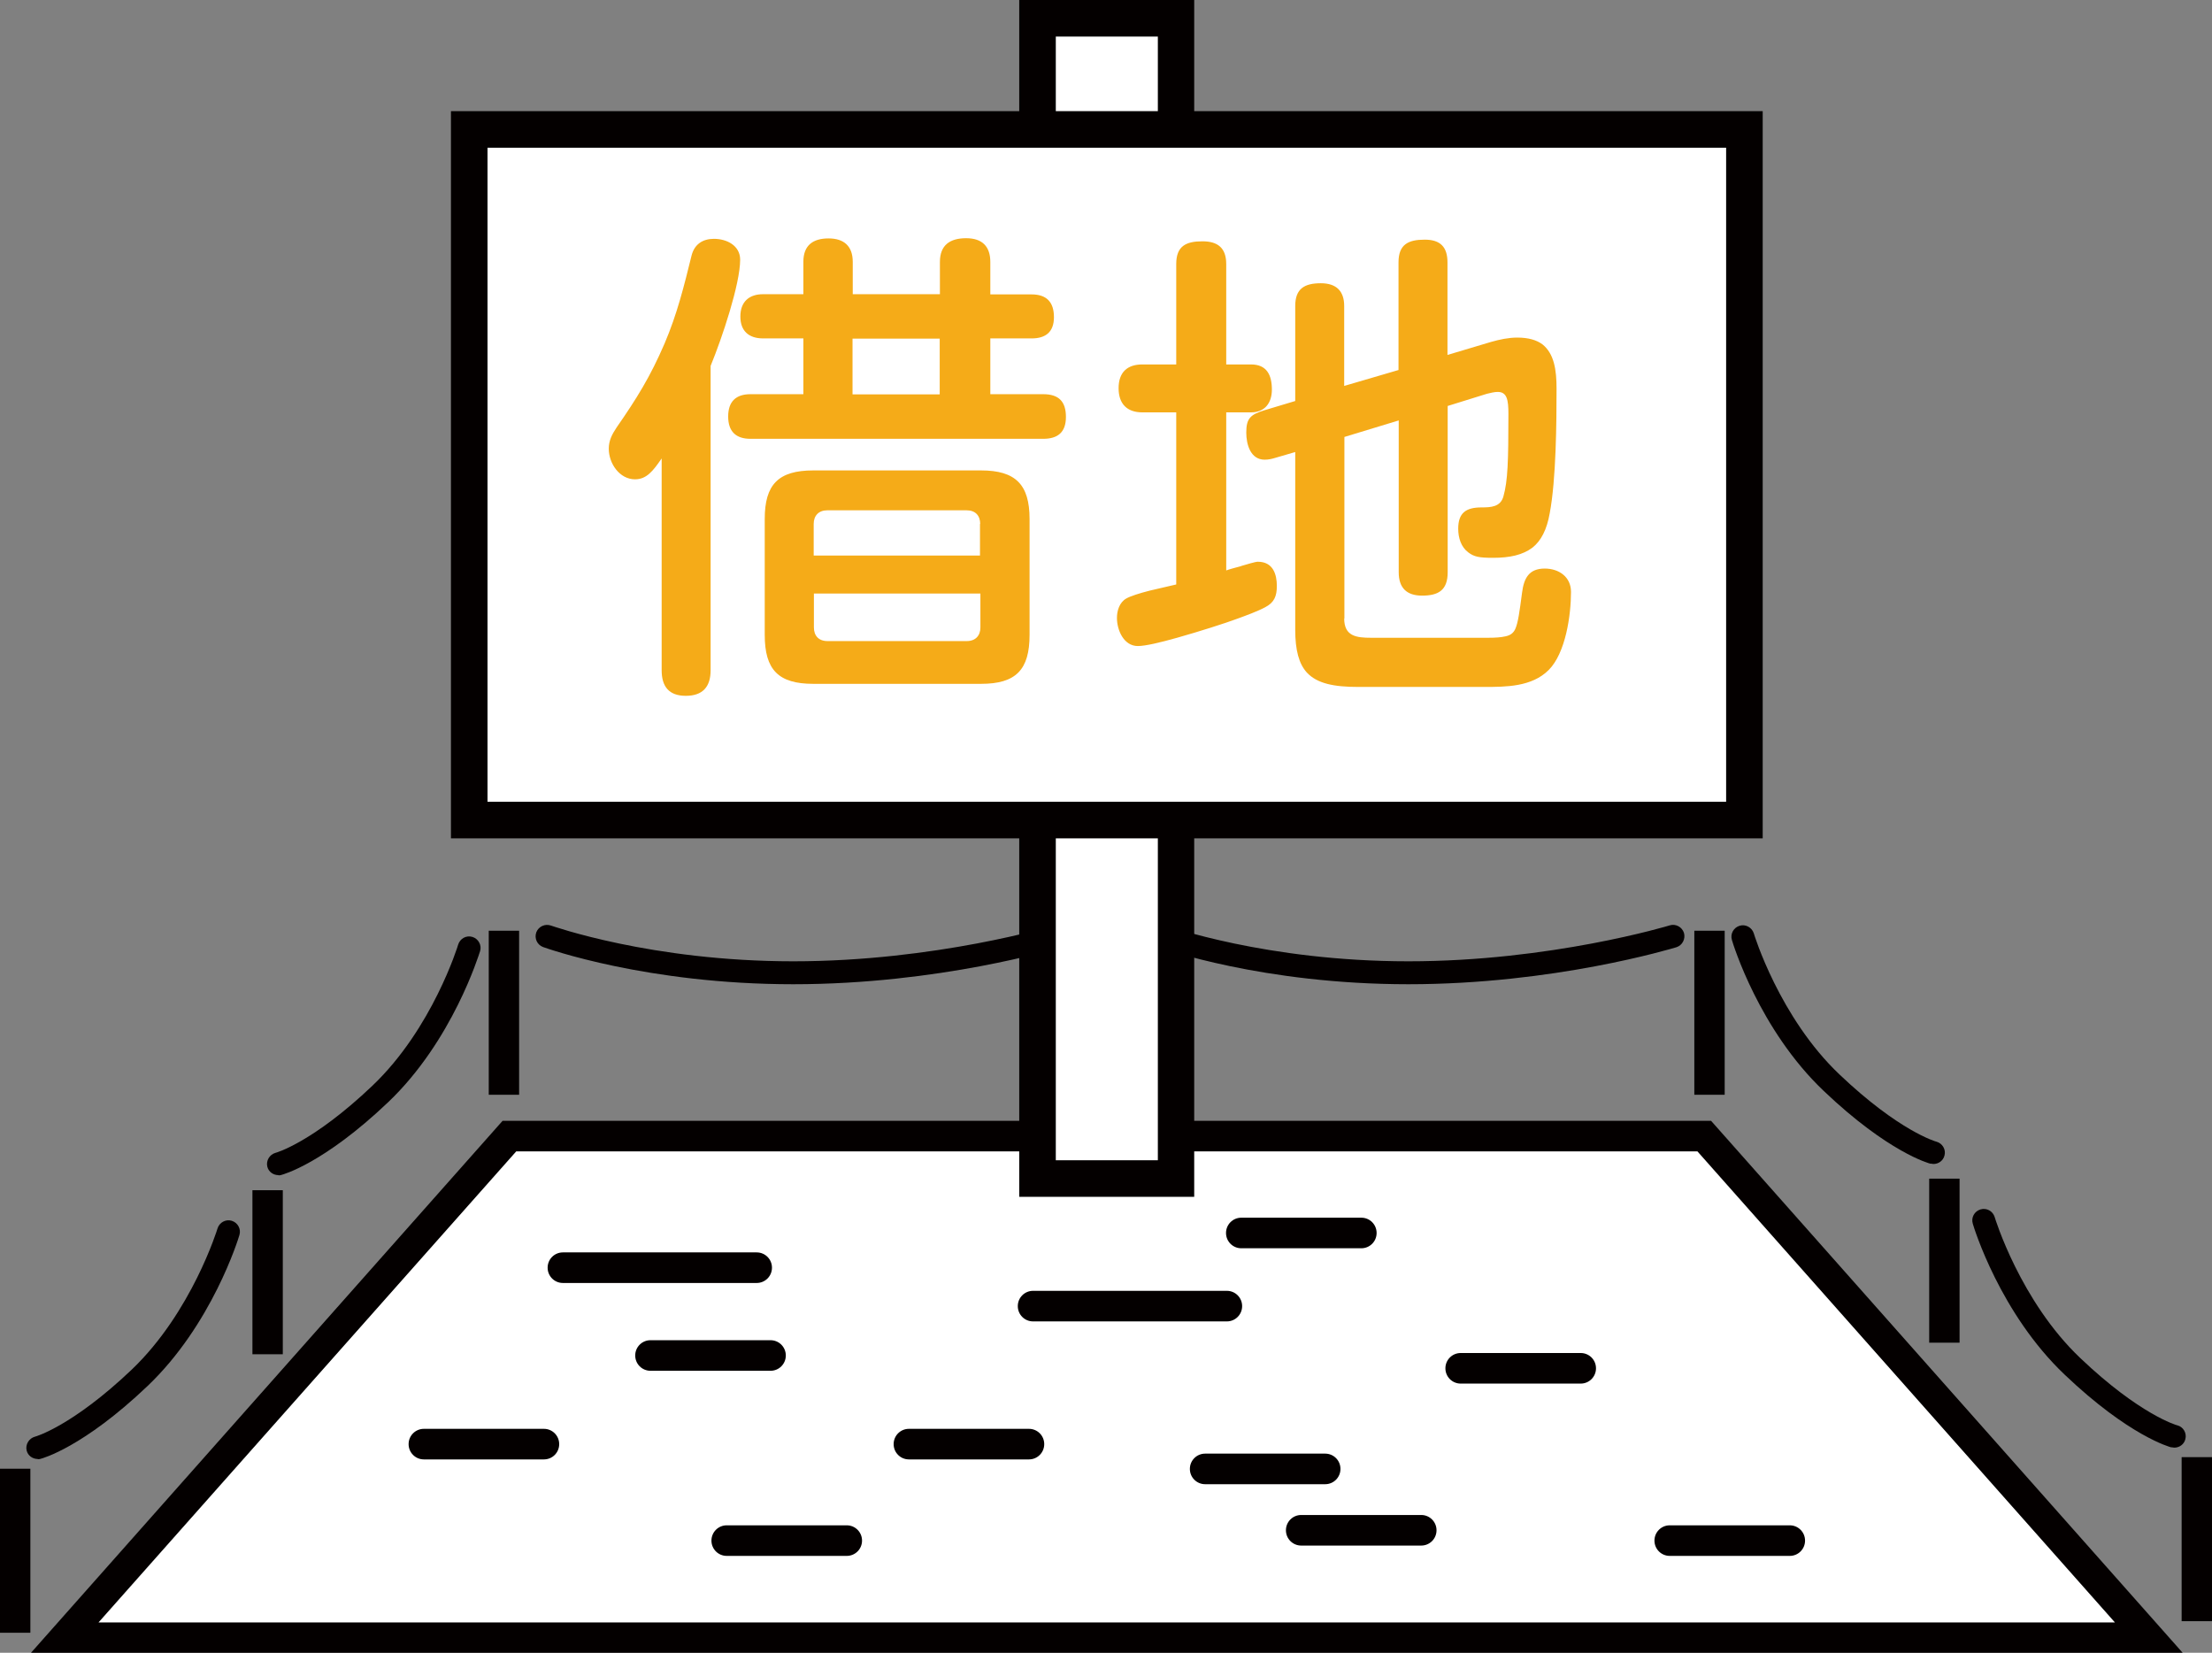<?xml version="1.0" encoding="UTF-8"?>
<svg id="_レイヤー_2" data-name="レイヤー_2" xmlns="http://www.w3.org/2000/svg" viewBox="0 0 107.08 80">
  <rect x="0" y="0" width="107.08" height="80" fill="#808080" stroke="none"/>
  <defs>
    <style>
      .cls-1 {
        fill: #040000;
      }

      .cls-2 {
        fill: #fff;
      }

      .cls-3 {
        fill: #f5ab18;
      }
    </style>
  </defs>
  <g id="_テキスト" data-name="テキスト">
    <g>
      <g>
        <polygon class="cls-2" points="82.5 54.99 24.66 54.99 3.14 79.26 104.02 79.26 82.5 54.99"/>
        <path class="cls-1" d="M82.83,54.25H24.33L1.5,80h104.16l-22.83-25.75ZM24.99,55.73h57.18l20.21,22.8H4.77l20.22-22.8Z"/>
      </g>
      <g>
        <rect class="cls-1" x="23.66" y="45.05" width="1.47" height="7.94"/>
        <rect class="cls-1" x="52.84" y="45.05" width="1.47" height="7.94"/>
        <rect class="cls-1" x="82.02" y="45.05" width="1.47" height="7.94"/>
        <g>
          <rect class="cls-1" y="71.09" width="1.47" height="7.94"/>
          <rect class="cls-1" x="12.22" y="57.61" width="1.47" height="7.94"/>
          <path class="cls-1" d="M1.83,70.63s.09,0,.14-.02c.08-.02,2.05-.55,5.17-3.52,3.12-2.97,4.4-7.13,4.45-7.31.09-.29-.08-.6-.37-.69-.29-.09-.6.08-.69.37-.01.04-1.25,4.06-4.15,6.83-2.88,2.74-4.67,3.25-4.69,3.25-.29.08-.47.38-.4.67.06.25.29.41.54.41Z"/>
          <path class="cls-1" d="M13.48,56.89s.09,0,.14-.02c.08-.02,2.05-.55,5.17-3.52,3.12-2.97,4.39-7.14,4.45-7.31.09-.29-.08-.6-.37-.69-.3-.09-.6.08-.69.37-.01.04-1.24,4.06-4.15,6.83-2.88,2.74-4.67,3.25-4.69,3.25-.29.08-.47.38-.4.67.06.25.29.41.54.41Z"/>
        </g>
        <g>
          <rect class="cls-1" x="105.61" y="70.53" width="1.47" height="7.94"/>
          <rect class="cls-1" x="93.39" y="57.05" width="1.47" height="7.94"/>
          <path class="cls-1" d="M105.12,70.05s.09.02.14.02c.24,0,.47-.16.53-.41.08-.29-.1-.6-.39-.67-.02,0-1.81-.51-4.69-3.25-2.91-2.76-4.14-6.79-4.15-6.83-.09-.29-.39-.46-.69-.37-.29.09-.46.39-.37.69.05.18,1.32,4.34,4.45,7.31,3.12,2.97,5.09,3.5,5.17,3.52Z"/>
          <path class="cls-1" d="M93.46,56.32s.09.02.14.02c.24,0,.47-.16.53-.41.08-.29-.1-.59-.39-.67-.02,0-1.81-.51-4.69-3.25-2.91-2.76-4.14-6.79-4.15-6.83-.09-.29-.4-.46-.69-.37-.29.09-.46.39-.37.69.05.18,1.32,4.34,4.45,7.31,3.12,2.97,5.09,3.5,5.17,3.52Z"/>
        </g>
        <path class="cls-1" d="M38.4,47.64c7.05,0,12.73-1.72,12.97-1.79.29-.09.45-.4.37-.69-.09-.29-.4-.46-.69-.37-.06.02-5.76,1.74-12.65,1.74s-11.68-1.72-11.73-1.73c-.28-.1-.6.04-.71.33-.1.29.04.6.33.71.2.07,5.04,1.8,12.11,1.8Z"/>
        <path class="cls-1" d="M68.18,47.64c7.05,0,12.73-1.72,12.97-1.79.29-.09.45-.4.37-.69-.09-.29-.4-.46-.69-.37-.06.02-5.76,1.74-12.65,1.74s-11.68-1.72-11.73-1.73c-.28-.1-.6.04-.71.33-.1.29.04.6.33.71.2.07,5.04,1.8,12.11,1.8Z"/>
      </g>
      <g>
        <path class="cls-1" d="M36.63,62.1c.41,0,.74-.33.74-.74s-.33-.74-.74-.74h-9.38c-.41,0-.74.33-.74.74s.33.74.74.74h9.38Z"/>
        <path class="cls-1" d="M59.39,63.96c.41,0,.74-.33.74-.74s-.33-.74-.74-.74h-9.38c-.41,0-.74.33-.74.74s.33.74.74.74h9.38Z"/>
        <path class="cls-1" d="M37.3,66.35c.41,0,.74-.33.74-.74s-.33-.74-.74-.74h-5.81c-.41,0-.74.33-.74.74s.33.74.74.74h5.81Z"/>
        <path class="cls-1" d="M65.9,60.42c.41,0,.74-.33.74-.74s-.33-.74-.74-.74h-5.81c-.41,0-.74.33-.74.74s.33.74.74.74h5.81Z"/>
        <path class="cls-1" d="M76.52,66.97c.41,0,.74-.33.74-.74s-.33-.74-.74-.74h-5.81c-.41,0-.74.33-.74.74s.33.74.74.74h5.81Z"/>
        <path class="cls-1" d="M49.81,70.64c.41,0,.74-.33.74-.74s-.33-.74-.74-.74h-5.81c-.41,0-.74.33-.74.74s.33.74.74.74h5.81Z"/>
        <path class="cls-1" d="M68.8,74.81c.41,0,.74-.33.74-.74s-.33-.74-.74-.74h-5.81c-.41,0-.74.33-.74.74s.33.74.74.74h5.81Z"/>
        <path class="cls-1" d="M86.64,75.31c.41,0,.74-.33.74-.74s-.33-.74-.74-.74h-5.81c-.41,0-.74.33-.74.74s.33.74.74.74h5.81Z"/>
        <path class="cls-1" d="M64.15,71.84c.41,0,.74-.33.74-.74s-.33-.74-.74-.74h-5.81c-.41,0-.74.33-.74.74s.33.74.74.74h5.81Z"/>
        <path class="cls-1" d="M26.33,70.64c.41,0,.74-.33.74-.74s-.33-.74-.74-.74h-5.81c-.41,0-.74.33-.74.74s.33.74.74.74h5.81Z"/>
        <path class="cls-1" d="M40.99,75.31c.41,0,.74-.33.74-.74s-.33-.74-.74-.74h-5.81c-.41,0-.74.33-.74.74s.33.74.74.74h5.81Z"/>
      </g>
      <g>
        <rect class="cls-2" x="50.23" y=".88" width="6.71" height="56.16"/>
        <path class="cls-1" d="M49.34,0v57.93h8.47V0h-8.47ZM56.05,56.16h-4.94V1.77h4.94v54.39Z"/>
      </g>
      <g>
        <rect class="cls-2" x="22.72" y="6.26" width="61.73" height="33.43"/>
        <path class="cls-1" d="M85.33,5.38H21.83v35.2h63.5V5.38ZM83.56,38.81H23.6V7.15h59.96v31.66Z"/>
      </g>
      <g>
        <path class="cls-3" d="M34.4,32.44c0,.8-.38,1.24-1.2,1.24s-1.17-.45-1.17-1.24v-10.25c-.42.61-.73,1.01-1.29,1.01-.75,0-1.27-.77-1.27-1.48,0-.4.16-.7.38-1.03.99-1.43,1.62-2.44,2.32-4.06.61-1.43.94-2.77,1.31-4.27.14-.54.54-.8,1.08-.8.63,0,1.27.33,1.27,1.01,0,1.17-.87,3.78-1.43,5.14v14.74ZM45.5,14.25v-1.57c0-.82.49-1.15,1.27-1.15s1.17.4,1.17,1.15v1.57h2c.73,0,1.08.38,1.08,1.1s-.4,1.03-1.08,1.03h-2v2.7h2.56c.75,0,1.1.35,1.1,1.1s-.4,1.06-1.1,1.06h-14.17c-.7,0-1.08-.35-1.08-1.08s.38-1.08,1.08-1.08h2.56v-2.7h-1.95c-.68,0-1.1-.35-1.1-1.06s.42-1.08,1.1-1.08h1.95v-1.57c0-.8.47-1.13,1.22-1.13s1.17.38,1.17,1.13v1.57h4.22ZM49.84,30.73c0,1.69-.66,2.37-2.35,2.37h-8.12c-1.69,0-2.35-.68-2.35-2.37v-5.61c0-1.67.66-2.35,2.35-2.35h8.12c1.67,0,2.35.68,2.35,2.35v5.61ZM47.45,25.36c0-.4-.23-.66-.66-.66h-6.74c-.42,0-.66.26-.66.66v1.53h8.05v-1.53ZM39.4,28.73v1.64c0,.4.23.66.66.66h6.74c.42,0,.66-.26.66-.66v-1.64h-8.05ZM41.27,16.39v2.7h4.22v-2.7h-4.22Z"/>
        <path class="cls-3" d="M60.07,27.4c.31-.09.7-.21.82-.21.75,0,.92.63.92,1.17,0,.49-.12.8-.56,1.03-.35.19-.92.4-1.36.56-.56.21-1.81.61-2.91.92-.82.23-1.53.4-1.9.4-.68,0-1.01-.77-1.01-1.36,0-.35.12-.75.45-.94.21-.12.66-.26,1.13-.38.49-.12,1.01-.23,1.29-.3v-8.33h-1.64c-.73,0-1.15-.4-1.15-1.17s.42-1.15,1.15-1.15h1.64v-4.86c0-.87.47-1.1,1.27-1.1.75,0,1.15.33,1.15,1.1v4.86h1.2c.77,0,1.01.52,1.01,1.22,0,.63-.33,1.1-1.01,1.1h-1.2v7.65c.19-.07.47-.14.73-.21ZM65.07,29.93c0,.87.59.94,1.31.94h5.66c.35,0,.63-.02.84-.07.24-.05.38-.16.47-.35.14-.31.21-.85.33-1.76.09-.7.33-1.17,1.1-1.17.68,0,1.27.4,1.27,1.13,0,1.13-.26,2.96-1.08,3.78s-2.07.82-3.14.82h-6.08c-1.17,0-1.99-.16-2.49-.7-.38-.42-.56-1.08-.56-2.06v-8.61l-.96.28c-.16.05-.33.09-.52.09-.68,0-.89-.73-.89-1.31,0-.68.19-.87.87-1.08l1.5-.45v-4.6c0-.84.45-1.1,1.24-1.1.75,0,1.13.38,1.13,1.1v3.87l2.63-.77v-5.21c0-.87.47-1.1,1.27-1.1.75,0,1.1.35,1.1,1.1v4.48l2.11-.63c.42-.12.85-.21,1.27-.21.54,0,.94.12,1.22.33.56.45.68,1.22.68,2.14,0,1.64-.02,4.39-.33,6.03-.14.8-.42,1.34-.84,1.67-.47.35-1.08.49-1.9.49-.68,0-.92-.05-1.2-.26-.35-.26-.49-.7-.49-1.15,0-.77.38-1.03,1.13-1.03.45,0,.92-.02,1.06-.54.21-.75.24-1.69.24-3.99,0-.68-.07-1.06-.52-1.06-.16,0-.35.05-.52.09l-1.9.59v8.05c0,.87-.45,1.13-1.24,1.13-.75,0-1.13-.38-1.13-1.13v-7.35l-2.63.8v8.8Z"/>
      </g>
    </g>
  </g>
</svg>